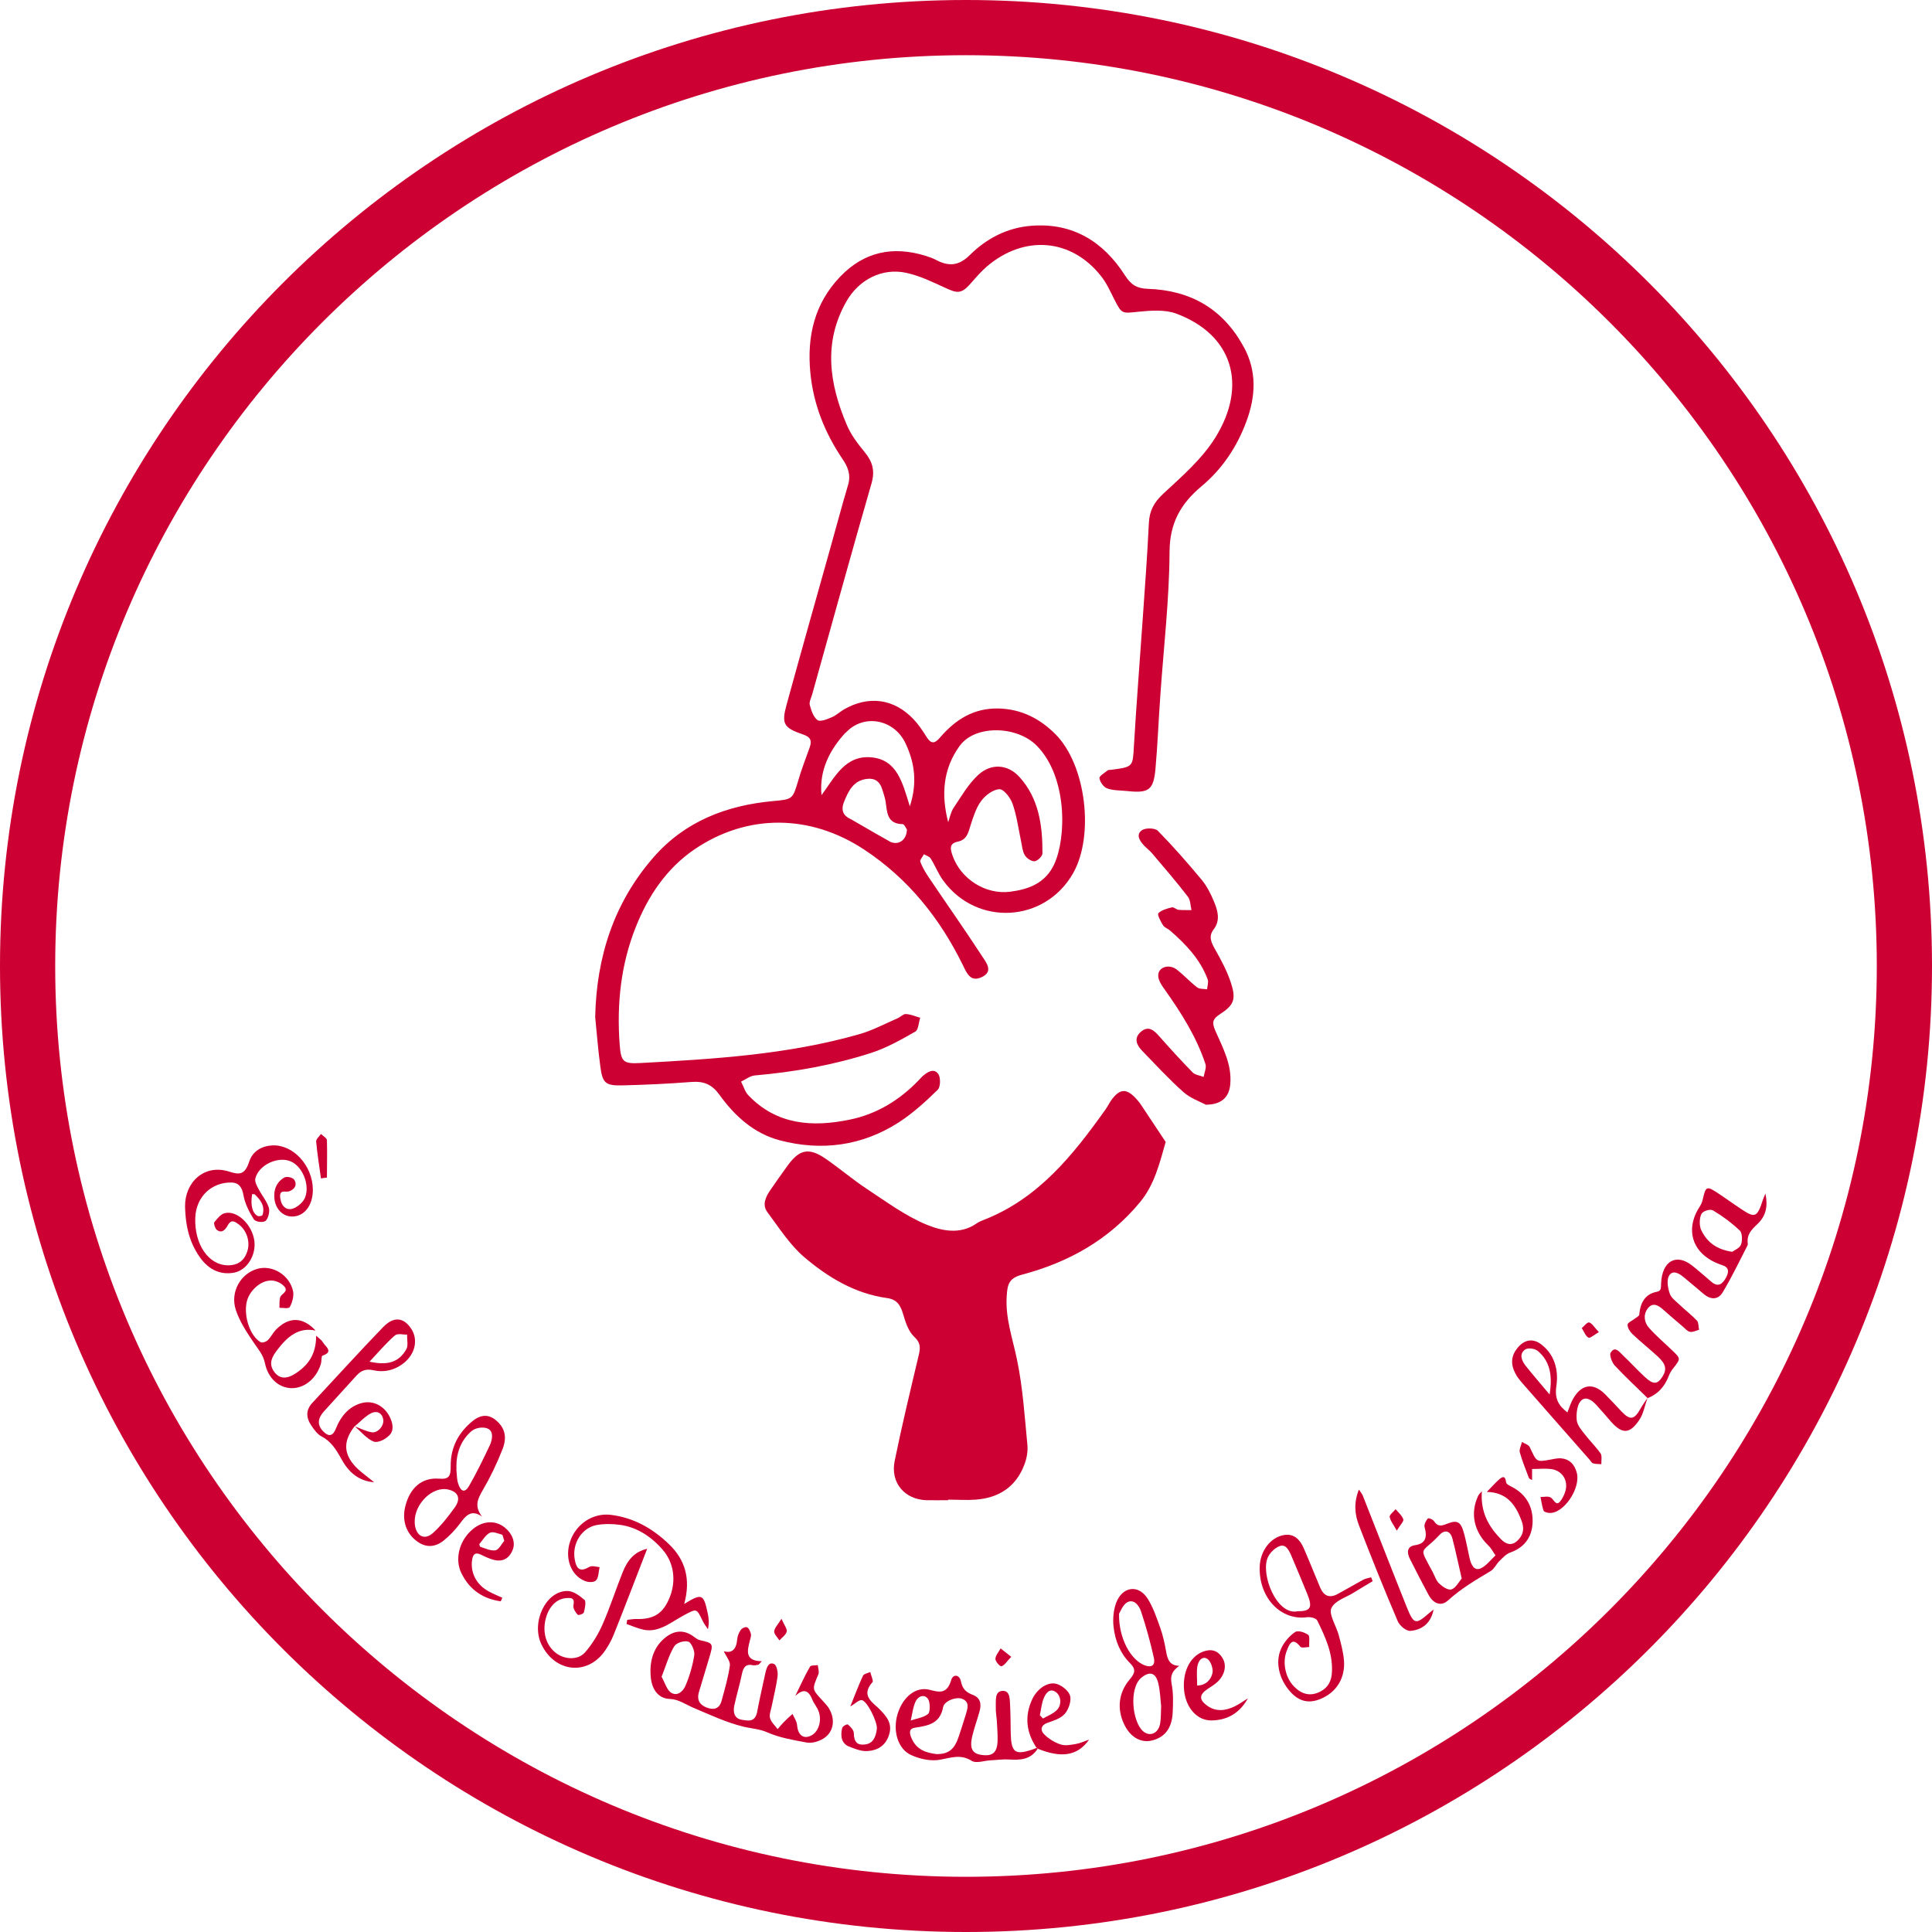 <?xml version="1.0" encoding="UTF-8"?><svg id="_レイヤー_2" xmlns="http://www.w3.org/2000/svg" viewBox="0 0 140 140"><defs><style>.cls-1{fill:#c03;}</style></defs><g id="_レイヤー_1-2"><path class="cls-1" d="M70,0C31.34,0,0,31.34,0,70s31.34,70,70,70,70-31.34,70-70S108.66,0,70,0ZM70,136c-36.39,0-66-29.61-66-66S33.61,4,70,4s66,29.61,66,66-29.61,66-66,66Z"/><path class="cls-1" d="M90.14,25.17c-1.5-2.79-3.87-4.14-6.97-4.24-.8-.03-1.22-.3-1.66-.99-1.56-2.43-3.77-3.81-6.76-3.58-1.74.13-3.25.91-4.46,2.11-.81.81-1.55.85-2.47.36-.23-.12-.49-.21-.74-.29-2.36-.73-4.45-.31-6.19,1.5-1.88,1.96-2.42,4.34-2.17,6.96.22,2.3,1.05,4.37,2.33,6.26.39.57.62,1.14.41,1.86-.45,1.52-.86,3.06-1.29,4.59-1.06,3.78-2.13,7.56-3.17,11.35-.38,1.38-.22,1.68,1.16,2.15.58.19.69.45.51.96-.28.79-.59,1.57-.82,2.37-.41,1.37-.39,1.38-1.84,1.51-3.37.31-6.38,1.47-8.65,4.07-2.88,3.3-4.14,7.23-4.23,11.59.12,1.18.21,2.37.37,3.55.16,1.23.36,1.42,1.62,1.39,1.68-.04,3.35-.12,5.02-.25.88-.06,1.46.19,2,.94,1.1,1.53,2.5,2.8,4.36,3.29,3.03.8,5.97.41,8.63-1.3,1.02-.66,1.94-1.5,2.82-2.36.21-.2.22-.9.04-1.15-.33-.44-.79-.14-1.14.17-.1.09-.18.19-.28.29-1.38,1.44-3.04,2.45-4.98,2.85-2.7.56-5.29.4-7.36-1.76-.25-.26-.35-.66-.53-.99.33-.16.66-.42,1-.45,2.87-.25,5.69-.75,8.42-1.63,1.12-.36,2.18-.96,3.21-1.55.23-.13.24-.66.35-1-.35-.1-.69-.25-1.04-.27-.18-.01-.38.21-.58.3-.93.4-1.83.89-2.79,1.16-5.17,1.48-10.51,1.8-15.84,2.09-1.3.07-1.43-.09-1.53-1.39-.21-2.9.09-5.75,1.17-8.46.89-2.25,2.23-4.25,4.25-5.63,3.84-2.61,8.41-2.56,12.31.02,3.18,2.1,5.47,4.96,7.14,8.36.28.57.54,1.25,1.34.89.92-.41.35-1.08.05-1.54-1.25-1.92-2.57-3.79-3.85-5.69-.24-.36-.47-.74-.62-1.14-.05-.13.17-.36.26-.55.17.1.4.16.49.31.33.52.55,1.11.91,1.6,2.44,3.34,7.37,3.05,9.41-.53,1.55-2.73.94-7.86-1.28-10.08-1.12-1.12-2.46-1.82-4.12-1.86-1.8-.04-3.12.8-4.23,2.09-.4.47-.65.5-.99-.03-.28-.45-.58-.9-.94-1.28-1.42-1.5-3.26-1.74-5.05-.71-.3.18-.57.44-.89.57-.33.14-.83.34-1.02.2-.3-.22-.45-.69-.56-1.09-.06-.22.1-.51.17-.76,1.43-5.1,2.83-10.21,4.3-15.29.27-.92.08-1.59-.51-2.3-.5-.6-.99-1.26-1.29-1.98-1.25-2.95-1.71-5.94-.02-8.91.89-1.58,2.59-2.46,4.34-2.08.97.21,1.9.66,2.81,1.08.95.45,1.22.43,1.92-.38.35-.4.7-.8,1.1-1.15,2.71-2.32,6.12-2.05,8.28.68.41.51.68,1.13.98,1.72.54,1.05.54.99,1.73.87.9-.09,1.91-.17,2.73.13,4.09,1.51,5.22,5.18,2.84,9-.96,1.54-2.41,2.8-3.76,4.05-.68.63-1.01,1.24-1.05,2.15-.11,2.29-.28,4.58-.44,6.86-.21,3.08-.46,6.16-.64,9.24-.09,1.55-.04,1.55-1.64,1.76-.09.01-.2,0-.26.04-.22.18-.62.41-.6.57.04.28.3.65.56.74.44.16.95.14,1.44.19,1.57.17,1.92-.06,2.06-1.62.16-1.76.22-3.52.35-5.28.24-3.48.65-6.95.67-10.43.01-2.08.8-3.48,2.3-4.74,1.52-1.26,2.6-2.89,3.28-4.74.66-1.8.76-3.6-.2-5.37ZM69.55,54.04c1.11-1.53,4.15-1.46,5.58,0,2.22,2.25,2.16,6.65,1.26,8.59-.64,1.37-1.85,1.82-3.21,1.99-1.77.22-3.56-.93-4.15-2.61-.16-.45-.28-.89.37-1.02.65-.13.76-.63.92-1.15.2-.62.4-1.29.78-1.8.3-.41.87-.84,1.33-.85.32,0,.8.63.95,1.07.3.87.42,1.8.61,2.7.07.34.1.72.27,1.01.13.22.48.46.71.44.22-.02.57-.37.57-.58.01-2.01-.26-3.99-1.68-5.54-.84-.92-2.05-.99-2.97-.14-.72.66-1.23,1.56-1.79,2.39-.2.3-.27.69-.39,1.04-.52-1.99-.38-3.86.83-5.53ZM64.43,60.95c-.92-.51-1.83-1.05-2.74-1.57-.08-.04-.16-.08-.23-.12-.46-.29-.48-.7-.3-1.15.32-.79.68-1.56,1.67-1.67.56-.07.93.2,1.09.73.09.29.2.59.25.89.12.78.08,1.64,1.24,1.66.12,0,.24.3.31.39-.03.82-.67,1.19-1.29.85ZM61.29,53.09c1.3-1.4,3.5-.97,4.32.76.65,1.37.89,2.83.32,4.58-.53-1.7-.91-3.38-2.79-3.55-1.9-.17-2.65,1.44-3.61,2.74-.18-1.81.61-3.31,1.75-4.54Z"/><path class="cls-1" d="M68.72,108.71c-.53,0-1.06.01-1.59,0-1.58-.05-2.62-1.27-2.3-2.84.52-2.55,1.13-5.08,1.73-7.61.13-.54.19-.93-.32-1.4-.41-.38-.62-1.04-.79-1.61-.19-.66-.44-1.09-1.19-1.19-2.31-.32-4.26-1.5-5.98-2.96-1.05-.9-1.83-2.13-2.67-3.26-.4-.53-.13-1.11.21-1.6.42-.62.86-1.23,1.3-1.84.83-1.12,1.52-1.25,2.7-.44,1.02.7,1.96,1.51,2.99,2.19,1.4.92,2.77,1.94,4.3,2.58,1.11.46,2.45.76,3.65-.07.14-.1.31-.18.47-.24,4-1.54,6.52-4.71,8.89-8.04.18-.25.3-.54.5-.78.56-.7,1-.71,1.63-.07.15.16.3.33.42.51.6.9,1.2,1.8,1.8,2.71-.44,1.52-.8,3.08-1.85,4.35-2.25,2.73-5.18,4.37-8.54,5.26-.95.25-1.08.68-1.13,1.55-.11,1.63.44,3.1.75,4.64.42,2.02.55,4.11.75,6.17.04.46-.05.97-.22,1.41-.61,1.62-1.86,2.42-3.54,2.54-.66.05-1.32,0-1.99,0,0,0,0,.02,0,.03Z"/><path class="cls-1" d="M87.34,80.03c-.38-.2-1.07-.44-1.58-.89-1.05-.93-2.01-1.98-2.99-2.99-.41-.42-.63-.92-.1-1.38.54-.47.95-.12,1.33.32.79.89,1.59,1.77,2.42,2.62.19.19.53.22.8.33.05-.32.22-.67.13-.94-.66-1.99-1.77-3.73-2.97-5.42-.22-.3-.47-.69-.45-1.02.02-.59.79-.82,1.33-.41.52.4.97.9,1.49,1.3.17.13.48.1.72.14.02-.24.12-.52.04-.73-.54-1.45-1.58-2.53-2.71-3.52-.16-.14-.41-.22-.52-.39-.17-.27-.43-.76-.34-.87.22-.24.63-.34.98-.43.14-.03.32.16.48.18.31.03.63.01.94.02-.08-.33-.07-.72-.26-.97-.83-1.08-1.72-2.11-2.6-3.15-.17-.2-.39-.36-.57-.55-.32-.34-.62-.8-.16-1.12.26-.18.94-.17,1.15.04,1.11,1.13,2.15,2.32,3.16,3.53.39.47.68,1.04.91,1.6.27.65.48,1.36-.02,2.01-.4.52-.18.95.1,1.45.45.8.9,1.63,1.17,2.5.36,1.14.18,1.56-.83,2.21-.52.34-.58.59-.33,1.17.54,1.24,1.22,2.46,1.09,3.9-.08.94-.64,1.49-1.81,1.48Z"/><path class="cls-1" d="M119.4,101.32c-.8-.79-1.63-1.55-2.4-2.38-.19-.21-.39-.75-.29-.91.31-.53.63-.07.89.18.54.51,1.04,1.06,1.58,1.56.62.58.92.56,1.28,0,.34-.54.27-.92-.34-1.48-.6-.55-1.23-1.05-1.82-1.61-.18-.17-.37-.46-.36-.69,0-.15.35-.29.53-.44.11-.09.31-.18.32-.29.07-.92.47-1.5,1.26-1.65.36-.07.3-.3.32-.62.07-1.61,1.09-2.19,2.24-1.29.48.38.94.79,1.41,1.19.48.41.81.16,1.07-.34.2-.39.2-.71-.26-.86-.35-.12-.69-.26-1.01-.47-1.34-.87-1.58-2.38-.65-3.79.1-.15.18-.34.22-.53.21-.91.28-.97.99-.51.63.41,1.25.87,1.88,1.28.91.6,1.08.52,1.47-.68.05-.15.11-.29.2-.5.19.93.04,1.63-.59,2.22-.41.39-.78.74-.69,1.42,0,.04,0,.09-.02.12-.59,1.14-1.14,2.31-1.8,3.4-.33.55-.87.54-1.36.13-.5-.42-1-.85-1.5-1.26-.35-.28-.8-.52-1.05-.03-.15.31-.06.88.08,1.26.12.32.44.54.69.78.42.4.88.75,1.28,1.17.12.13.1.43.15.66-.22.06-.46.19-.66.15-.2-.04-.37-.26-.54-.4-.47-.4-.94-.8-1.4-1.21-.38-.34-.79-.56-1.15-.04-.32.47-.2,1.01.14,1.38.52.58,1.11,1.08,1.67,1.62.62.59.62.59.06,1.3-.12.15-.23.33-.3.51-.31.83-.83,1.37-1.56,1.65h.01ZM125.52,90.71c.16-.12.53-.25.64-.52.11-.27.09-.86-.08-1.01-.6-.57-1.26-1.06-1.95-1.47-.21-.12-.73.04-.84.26-.15.3-.16.85-.02,1.15.44.94,1.18,1.43,2.25,1.59Z"/><path class="cls-1" d="M52.46,119.66c.58.16.9-.14.96-.87.02-.24.13-.5.26-.68.09-.13.33-.24.45-.19.13.05.24.29.28.47.04.14-.03.33-.07.49-.2.75-.37,1.48.86,1.5l-.23.25c-.14.02-.29.07-.42.04-.45-.11-.67.09-.78.6-.16.78-.39,1.54-.56,2.32-.11.52.03.95.54,1.03.46.07.97.21,1.12-.59.12-.66.27-1.31.41-1.97.06-.29.13-.57.19-.86.09-.39.24-.81.64-.61.16.08.27.56.24.83-.09.75-.28,1.48-.43,2.22-.06.29-.19.62-.12.86.09.31.36.54.55.8.15-.18.3-.36.47-.53.19-.2.4-.38.61-.57.12.27.31.53.33.81.06.73.47,1.05,1.05.74.51-.28.76-1.06.51-1.74-.11-.31-.34-.55-.46-.86-.3-.74-.68-.76-1.23-.26.35-.71.67-1.43,1.06-2.11.07-.13.37-.08.57-.12.02.23.12.5.04.67-.45,1.07-.47,1.06.23,1.82.18.2.38.4.53.63.54.89.32,1.87-.55,2.29-.32.16-.72.26-1.06.2-.96-.18-1.94-.34-2.83-.73-.59-.26-1.17-.28-1.75-.42-1.24-.3-2.44-.87-3.63-1.37-.57-.24-1.06-.62-1.73-.64-.77-.03-1.26-.64-1.35-1.55-.11-1.11.15-2.11.95-2.81.7-.62,1.46-.71,2.22-.11.12.09.25.18.38.21,1,.23,1,.22.66,1.36-.24.8-.48,1.6-.72,2.39-.19.64.11.97.57,1.14.45.17.9.14,1.07-.5.23-.84.48-1.69.6-2.56.04-.29-.27-.65-.45-1.04ZM47.94,121.5c.24.43.37.91.64,1.12.44.34.89,0,1.09-.46.3-.7.52-1.46.64-2.22.05-.31-.22-.92-.43-.98-.31-.09-.86.07-1.03.35-.38.63-.59,1.39-.91,2.2Z"/><path class="cls-1" d="M13.41,87.42c-.02-1.75,1.4-3.1,3.2-2.52.76.25,1.14.22,1.45-.73.26-.78.93-1.13,1.68-1.17,1.5-.07,2.92,1.46,2.93,3.2.01,1.18-.66,2.01-1.59,1.95-.61-.04-1.1-.54-1.19-1.25-.09-.71.18-1.27.71-1.57.19-.11.63,0,.73.17.24.41-.03.7-.38.83-.26.09-.74-.19-.64.5.09.62.47.91.94.74.33-.12.72-.45.86-.8.36-.94-.21-2.26-1.04-2.61-.93-.4-2.34.26-2.57,1.25-.05.21.11.52.23.74.24.46.59.87.75,1.36.09.27-.05.82-.24.96-.2.15-.73.07-.85-.12-.33-.52-.64-1.13-.75-1.75-.11-.64-.39-.9-.86-.91-1.43-.03-2.57,1.01-2.63,2.55-.07,1.91.94,3.43,2.36,3.45.75,0,1.22-.35,1.43-1.08.19-.65-.07-1.45-.62-1.87-.28-.21-.56-.43-.82.06-.19.35-.46.6-.81.3-.11-.1-.22-.46-.16-.53.21-.26.46-.58.73-.65.89-.26,2.01.8,2.17,1.99.14,1.05-.53,2.13-1.46,2.31-.97.18-1.81-.19-2.44-1.05-.7-.96-1.08-2.09-1.12-3.74ZM18.27,86.53c-.13.78.01,1.38.4,1.58.1.05.34,0,.36-.08.19-.67-.17-1.09-.56-1.47-.04-.04-.13-.02-.2-.03Z"/><path class="cls-1" d="M99.45,114.59c-.45.27-.91.54-1.36.82-.57.36-1.38.58-1.62,1.14-.19.43.36,1.27.54,1.94.16.6.33,1.22.38,1.84.09,1.21-.48,2.18-1.48,2.68-.95.48-1.72.35-2.41-.42-.79-.88-1.11-2.1-.68-3.09.21-.49.61-.95,1.02-1.23.22-.15.69.01.96.2.13.09.05.58.07.88-.22,0-.55.1-.65-.03-.58-.73-.79-.19-.99.34-.31.81-.09,1.9.53,2.54.56.58,1.19.75,1.91.38.57-.29.83-.77.85-1.47.05-1.38-.51-2.53-1.06-3.67-.09-.19-.5-.28-.74-.25-1.89.26-3.48-1.38-3.44-3.6.02-1.2.78-2.2,1.79-2.36.67-.1,1.11.29,1.4.95.41.94.79,1.9,1.19,2.85q.4.95,1.27.48c.62-.34,1.24-.7,1.86-1.04.18-.09.38-.12.57-.17.04.09.07.19.11.28ZM93.98,116.76c1,0,1.16-.25.74-1.28-.37-.91-.75-1.81-1.13-2.71-.18-.42-.41-.91-.87-.73-.34.13-.71.48-.86.84-.51,1.21.63,4.12,2.11,3.89Z"/><path class="cls-1" d="M107.38,108.06c-.11,1.54.51,2.58,1.39,3.48.34.35.75.51,1.18.11.43-.4.53-.86.31-1.45-.44-1.18-1.08-2.06-2.52-2.09.43-.44.65-.7.9-.91.22-.19.44-.31.5.22.02.15.32.27.5.37.91.5,1.44,1.33,1.42,2.48-.03,1.18-.66,1.9-1.64,2.24-.28.1-.53.38-.77.61-.22.22-.37.56-.61.71-1.08.65-2.15,1.27-3.12,2.15-.48.44-1.05.24-1.4-.41-.46-.86-.91-1.72-1.35-2.6-.25-.5-.2-.92.37-1,.73-.11.91-.53.69-1.32-.05-.16.1-.46.23-.61.05-.06.36.05.44.17.28.44.56.37.95.21.78-.31,1.02-.15,1.26.77.15.56.25,1.14.38,1.71.11.49.34.96.81.75.4-.18.72-.62,1.07-.94-.17-.24-.31-.52-.51-.71-1.04-1-1.34-2.32-.76-3.58.06-.14.18-.24.28-.36ZM105.92,114.38c-.25-1.09-.44-1.99-.67-2.88-.16-.61-.58-.66-.93-.28-1.36,1.46-1.56.71-.5,2.7.15.29.26.64.48.84.25.23.65.5.89.41.31-.11.54-.56.74-.8Z"/><path class="cls-1" d="M25.7,103.35c-.77.98-.83,1.86-.09,2.76.39.47.9.8,1.5,1.3-1.17-.09-1.88-.78-2.38-1.7-.38-.69-.76-1.28-1.43-1.62-.31-.16-.57-.53-.78-.85-.35-.54-.35-1.09.11-1.58,1.71-1.83,3.39-3.69,5.13-5.49.79-.82,1.52-.7,2.06.15.48.76.27,1.76-.51,2.41-.69.57-1.47.74-2.28.56-.48-.11-.85.01-1.19.38-.79.87-1.58,1.74-2.37,2.61-.4.44-.53.93-.08,1.41.34.36.68.49.94-.15.39-.97,1-1.65,1.92-1.88.78-.19,1.57.2,1.97.97.25.48.36,1.03-.02,1.39-.29.29-.82.56-1.13.44-.5-.2-.91-.72-1.36-1.1.41.15.81.36,1.23.43.44.07.91-.49.83-.93-.1-.56-.54-.62-.86-.46-.44.22-.81.63-1.21.96ZM26.77,98.67c1.26.28,2.12.09,2.68-.91.14-.25.04-.7.05-1.05-.3.01-.68-.11-.88.06-.6.51-1.13,1.14-1.85,1.91Z"/><path class="cls-1" d="M75.19,126.73c-.54.81-1.28.81-2.06.77-.45-.03-.91.04-1.36.06-.46.02-1.02.25-1.37.03-.79-.49-1.47-.22-2.25-.08-.67.13-1.45-.03-2.1-.32-1-.44-1.37-1.77-1.01-2.98.38-1.25,1.33-2.02,2.33-1.76.69.18,1.25.33,1.56-.71.13-.45.6-.4.7.09.12.61.43.82.87.99.53.2.64.64.48,1.2-.17.6-.38,1.19-.53,1.8-.2.88,0,1.26.69,1.35.79.11,1.12-.17,1.15-1.02.01-.5-.03-1.01-.06-1.51-.02-.29-.08-.59-.07-.88.02-.48-.11-1.19.47-1.23.59-.05.54.65.57,1.14.03.63.03,1.27.04,1.9.03,1.39.3,1.62,1.47,1.24.14-.04.28-.1.41-.15,0,0,.07.08.07.08ZM66.01,124.67c.43-.15.91-.2,1.25-.48.15-.12.15-.82,0-1.06-.25-.38-.7-.25-.9.14-.2.41-.25.92-.36,1.38l-.05.07.06-.06ZM67.87,127.11c.89,0,1.31-.36,1.62-1.32.16-.51.34-1.02.49-1.53.13-.44.31-.92-.24-1.15-.45-.19-1.33.16-1.4.6-.15.83-.63,1.18-1.27,1.34-.25.06-.49.11-.74.14-.42.05-.46.3-.31.69.37.94,1.1,1.13,1.85,1.23Z"/><path class="cls-1" d="M34.95,109.91c-.79-.57-1.19-.09-1.61.48-.35.47-.77.91-1.21,1.26-.72.56-1.45.48-2.12-.13-.64-.59-.87-1.45-.64-2.37.33-1.32,1.18-2.1,2.45-2,.72.06.85-.18.84-.94-.01-1.37.6-2.41,1.53-3.19.66-.56,1.26-.55,1.81-.05.57.51.76,1.15.42,2.03-.4,1.03-.88,2.03-1.43,2.97-.36.63-.66,1.17-.04,1.95ZM33.07,106.47c.02.21.03.42.05.63.01.12.03.25.07.37.19.64.5.74.81.19.54-.94,1.02-1.93,1.49-2.92.19-.41.3-1.02-.15-1.22-.34-.15-.89-.06-1.18.19-.76.66-1.14,1.61-1.08,2.76ZM30.05,110.29c.02.95.65,1.39,1.31.81.59-.53,1.11-1.19,1.59-1.86.46-.64.27-1.13-.46-1.3-1.13-.27-2.47,1.02-2.44,2.36Z"/><path class="cls-1" d="M85.47,120.7c-.51.37-.69.69-.57,1.32.13.65.11,1.34.08,2.02-.04,1.16-.54,1.82-1.45,2.07-.84.23-1.63-.22-2.08-1.18-.51-1.09-.41-2.27.42-3.24.42-.49.43-.76,0-1.19-.69-.69-1.07-1.61-1.18-2.64-.06-.56,0-1.2.19-1.71.45-1.19,1.61-1.36,2.28-.31.4.63.66,1.4.92,2.13.19.54.32,1.12.42,1.7.1.62.3,1.05.98,1.04ZM81.09,116.94c-.03,1.79.85,3.36,1.87,3.74.47.17.78.02.65-.56-.25-1.13-.56-2.24-.92-3.33-.15-.47-.53-.94-1.01-.68-.32.18-.5.69-.59.83ZM84.14,123.63c-.05-.46-.07-1.06-.2-1.63-.19-.82-.64-.91-1.23-.43-.92.76-.66,3.2.12,3.88.5.43,1.11.16,1.24-.56.06-.37.05-.75.07-1.26Z"/><path class="cls-1" d="M119.38,101.31c-.19.53-.29,1.14-.58,1.57-.7,1.05-1.25,1.05-2.06.14-.36-.41-.72-.84-1.09-1.24-.34-.36-.81-.66-1.15-.2-.23.31-.29.92-.24,1.36.05.37.36.71.6,1.02.36.47.79.88,1.13,1.37.11.17.04.51.05.77-.2-.02-.4,0-.6-.06-.09-.02-.17-.16-.24-.25-1.66-1.89-3.33-3.78-4.98-5.67-.15-.18-.3-.37-.41-.59-.36-.69-.31-1.28.15-1.85.48-.59,1.08-.72,1.67-.3.98.71,1.33,1.83,1.15,3.06-.14.94.17,1.42.8,1.91.13-.33.23-.64.37-.91.6-1.13,1.47-1.29,2.35-.42.41.41.81.85,1.21,1.27.62.65.92.59,1.37-.22.15-.27.34-.52.51-.78h-.01ZM112.29,101.05c.24-1.45-.02-2.45-.85-3.15-.23-.19-.74-.26-.95-.09-.43.33-.21.82.08,1.18.51.64,1.04,1.25,1.72,2.06Z"/><path class="cls-1" d="M22.87,96.42c-1.22-.27-2.05.44-2.77,1.39-.34.45-.68.96-.25,1.57.42.6.97.51,1.48.2.9-.56,1.58-1.33,1.58-2.79.24.22.4.32.49.48.17.31.82.68-.04.97-.08.03-.05.4-.11.6-.33,1.08-1.22,1.79-2.17,1.75-.88-.04-1.65-.7-1.88-1.8-.13-.63-.47-.99-.78-1.45-.51-.75-1.04-1.54-1.33-2.41-.43-1.3.34-2.63,1.54-2.98,1.09-.32,2.36.43,2.61,1.63.07.34-.07.82-.24,1.13-.09.15-.49.05-.75.06.01-.26-.02-.55.06-.78.1-.26.62-.39.29-.77-.23-.26-.63-.43-.95-.43-.81,0-1.62.79-1.78,1.59-.21,1.04.26,2.43,1,2.87.13.08.4-.01.53-.13.22-.21.37-.53.58-.75.93-.96,1.95-.97,2.89.05Z"/><path class="cls-1" d="M49.56,116.24c1.3-.8,1.42-.75,1.72.64.08.36.12.72.02,1.18-.13-.2-.28-.39-.38-.6-.45-.93-.43-.9-1.31-.44-.94.49-1.82,1.3-2.95,1.08-.43-.09-.84-.27-1.26-.42.02-.1.03-.2.05-.3.23-.02.45-.07.68-.06,1.28.03,1.96-.42,2.43-1.65.44-1.16.27-2.45-.55-3.38-.84-.97-1.87-1.62-3.05-1.79-.57-.08-1.17-.09-1.73.01-1.08.21-1.77,1.33-1.59,2.45.13.81.44.95,1.07.58.2-.11.49,0,.74.02-.08.33-.07.76-.25.95-.16.17-.55.16-.8.06-1.04-.4-1.5-1.68-1.08-2.89.43-1.25,1.64-2.06,2.93-1.91,1.6.19,3,.94,4.23,2.13,1.13,1.09,1.61,2.46,1.1,4.33Z"/><path class="cls-1" d="M46.9,112.22c-.85,2.19-1.62,4.22-2.43,6.24-.18.45-.43.89-.71,1.27-1.29,1.71-3.56,1.42-4.52-.56-.78-1.61.32-3.92,1.9-3.88.42.01.86.34,1.22.65.12.1.03.61-.05.9-.03.11-.39.23-.45.17-.16-.17-.35-.48-.31-.67.12-.56-.15-.55-.46-.54-.74.03-1.32.6-1.55,1.52-.24.97.03,1.9.73,2.45.62.49,1.61.56,2.13-.04.5-.57.94-1.28,1.26-2.01.55-1.24.96-2.55,1.47-3.81.33-.82.82-1.47,1.77-1.68Z"/><path class="cls-1" d="M103.89,116.6c-.2,1.08-.89,1.51-1.69,1.58-.3.02-.76-.36-.91-.69-.98-2.3-1.92-4.63-2.82-6.97-.29-.76-.39-1.6,0-2.58.14.21.23.31.28.43,1.06,2.68,2.1,5.37,3.17,8.04.53,1.32.66,1.34,1.64.48.11-.1.23-.18.34-.27Z"/><path class="cls-1" d="M36.3,116.04c-1.2-.17-2.22-.74-2.86-2.03-.49-.99-.18-2.25.65-3.05.78-.76,1.77-.86,2.5-.26.54.44.78,1.08.56,1.61-.27.67-.76.87-1.35.73-.31-.08-.62-.22-.92-.37-.5-.25-.65.01-.69.55-.05.89.41,1.68,1.28,2.13.3.16.62.29.93.43-.04.08-.07.17-.11.25ZM36.54,111.65c-.08-.22-.1-.42-.16-.44-.29-.08-.64-.25-.88-.14-.3.14-.51.52-.76.81-.02.03.03.2.07.21.36.11.75.31,1.1.25.24-.05.44-.46.63-.69Z"/><path class="cls-1" d="M75.11,126.65c-.74-1.1-.89-2.29-.3-3.54.37-.77,1.17-1.3,1.81-1.07.37.13.84.5.93.87.09.37-.13,1-.4,1.29-.32.35-.82.49-1.27.65-.46.17-.51.53-.22.82.34.34.77.6,1.2.74.33.11.72.03,1.08-.03.31-.05.61-.19.98-.32-.83,1.18-2,1.36-3.74.65l-.07-.08ZM75.35,124.29l.23.24c.34-.2.72-.33,1-.61.38-.38.31-1.03-.06-1.3-.43-.31-.71.03-.87.4-.17.38-.2.84-.3,1.27Z"/><path class="cls-1" d="M90.42,123.08c-.63,1.13-1.57,1.58-2.65,1.59-1.03,0-1.82-.91-1.96-2.13-.15-1.34.4-2.48,1.35-2.85.58-.22,1.08-.13,1.44.48.3.51.16,1.18-.35,1.68-.22.21-.48.37-.73.53-.63.42-.65.79-.03,1.23.64.45,1.32.36,1.98.04.33-.16.63-.38.94-.57ZM86.75,122.14c.61-.01.99-.39,1.11-.9.07-.29-.12-.85-.34-1.01-.37-.27-.69.08-.76.55-.06.43-.01.88-.01,1.36Z"/><path class="cls-1" d="M111.02,106.44v.81c-.11-.07-.2-.09-.23-.15-.23-.61-.48-1.22-.66-1.86-.06-.21.1-.5.16-.75.2.13.48.19.57.39.49,1.06.47,1.07,1.43.9.28-.05.58-.13.86-.1.55.05.94.4,1.11,1.04.3,1.16-.99,3.02-2.02,2.91-.14-.02-.35-.06-.39-.17-.11-.31-.15-.65-.22-.98.25,0,.55-.08.75.04.23.14.37.66.68.27.22-.28.41-.7.43-1.06.03-.69-.45-1.21-1.12-1.28-.43-.05-.86,0-1.35,0Z"/><path class="cls-1" d="M61.61,123.67c.33-.82.6-1.54.92-2.23.07-.16.35-.19.53-.28.06.25.24.64.17.73-.75.83-.24,1.31.32,1.79.06.05.11.11.17.16.47.49.96.99.72,1.82-.25.88-.91,1.2-1.62,1.23-.45.02-.91-.18-1.35-.35-.18-.07-.39-.29-.45-.5-.08-.25-.06-.57.01-.83.04-.13.35-.3.42-.24.18.15.42.4.42.62.01.69.3.89.82.82.58-.07.78-.55.85-1.13.05-.49-.69-2-1.08-2.08-.22-.04-.49.26-.85.46Z"/><path class="cls-1" d="M23.26,85.4c-.12-.89-.27-1.78-.35-2.68-.02-.17.23-.37.35-.55.15.15.42.3.43.45.03.9,0,1.81,0,2.71-.14.02-.28.04-.42.06Z"/><path class="cls-1" d="M101.22,110.92c-.25-.45-.47-.71-.52-1.01-.02-.14.28-.36.43-.55.2.24.46.45.56.74.05.13-.23.41-.47.81Z"/><path class="cls-1" d="M115.86,96.53c-.37.21-.64.47-.76.4-.21-.12-.32-.45-.48-.69.18-.15.4-.45.54-.41.22.07.38.37.7.7Z"/><path class="cls-1" d="M73.28,120.06c-.33.33-.49.63-.71.68-.12.03-.44-.35-.44-.53.01-.26.24-.5.38-.76.2.16.41.32.77.61Z"/><path class="cls-1" d="M56.63,117.31c.21.47.43.75.38.92-.07.26-.35.43-.53.64-.14-.22-.39-.45-.38-.65.02-.26.27-.49.53-.92Z"/><polygon class="cls-1" points="66.01 124.67 65.95 124.73 66 124.65 66.01 124.67"/></g></svg>